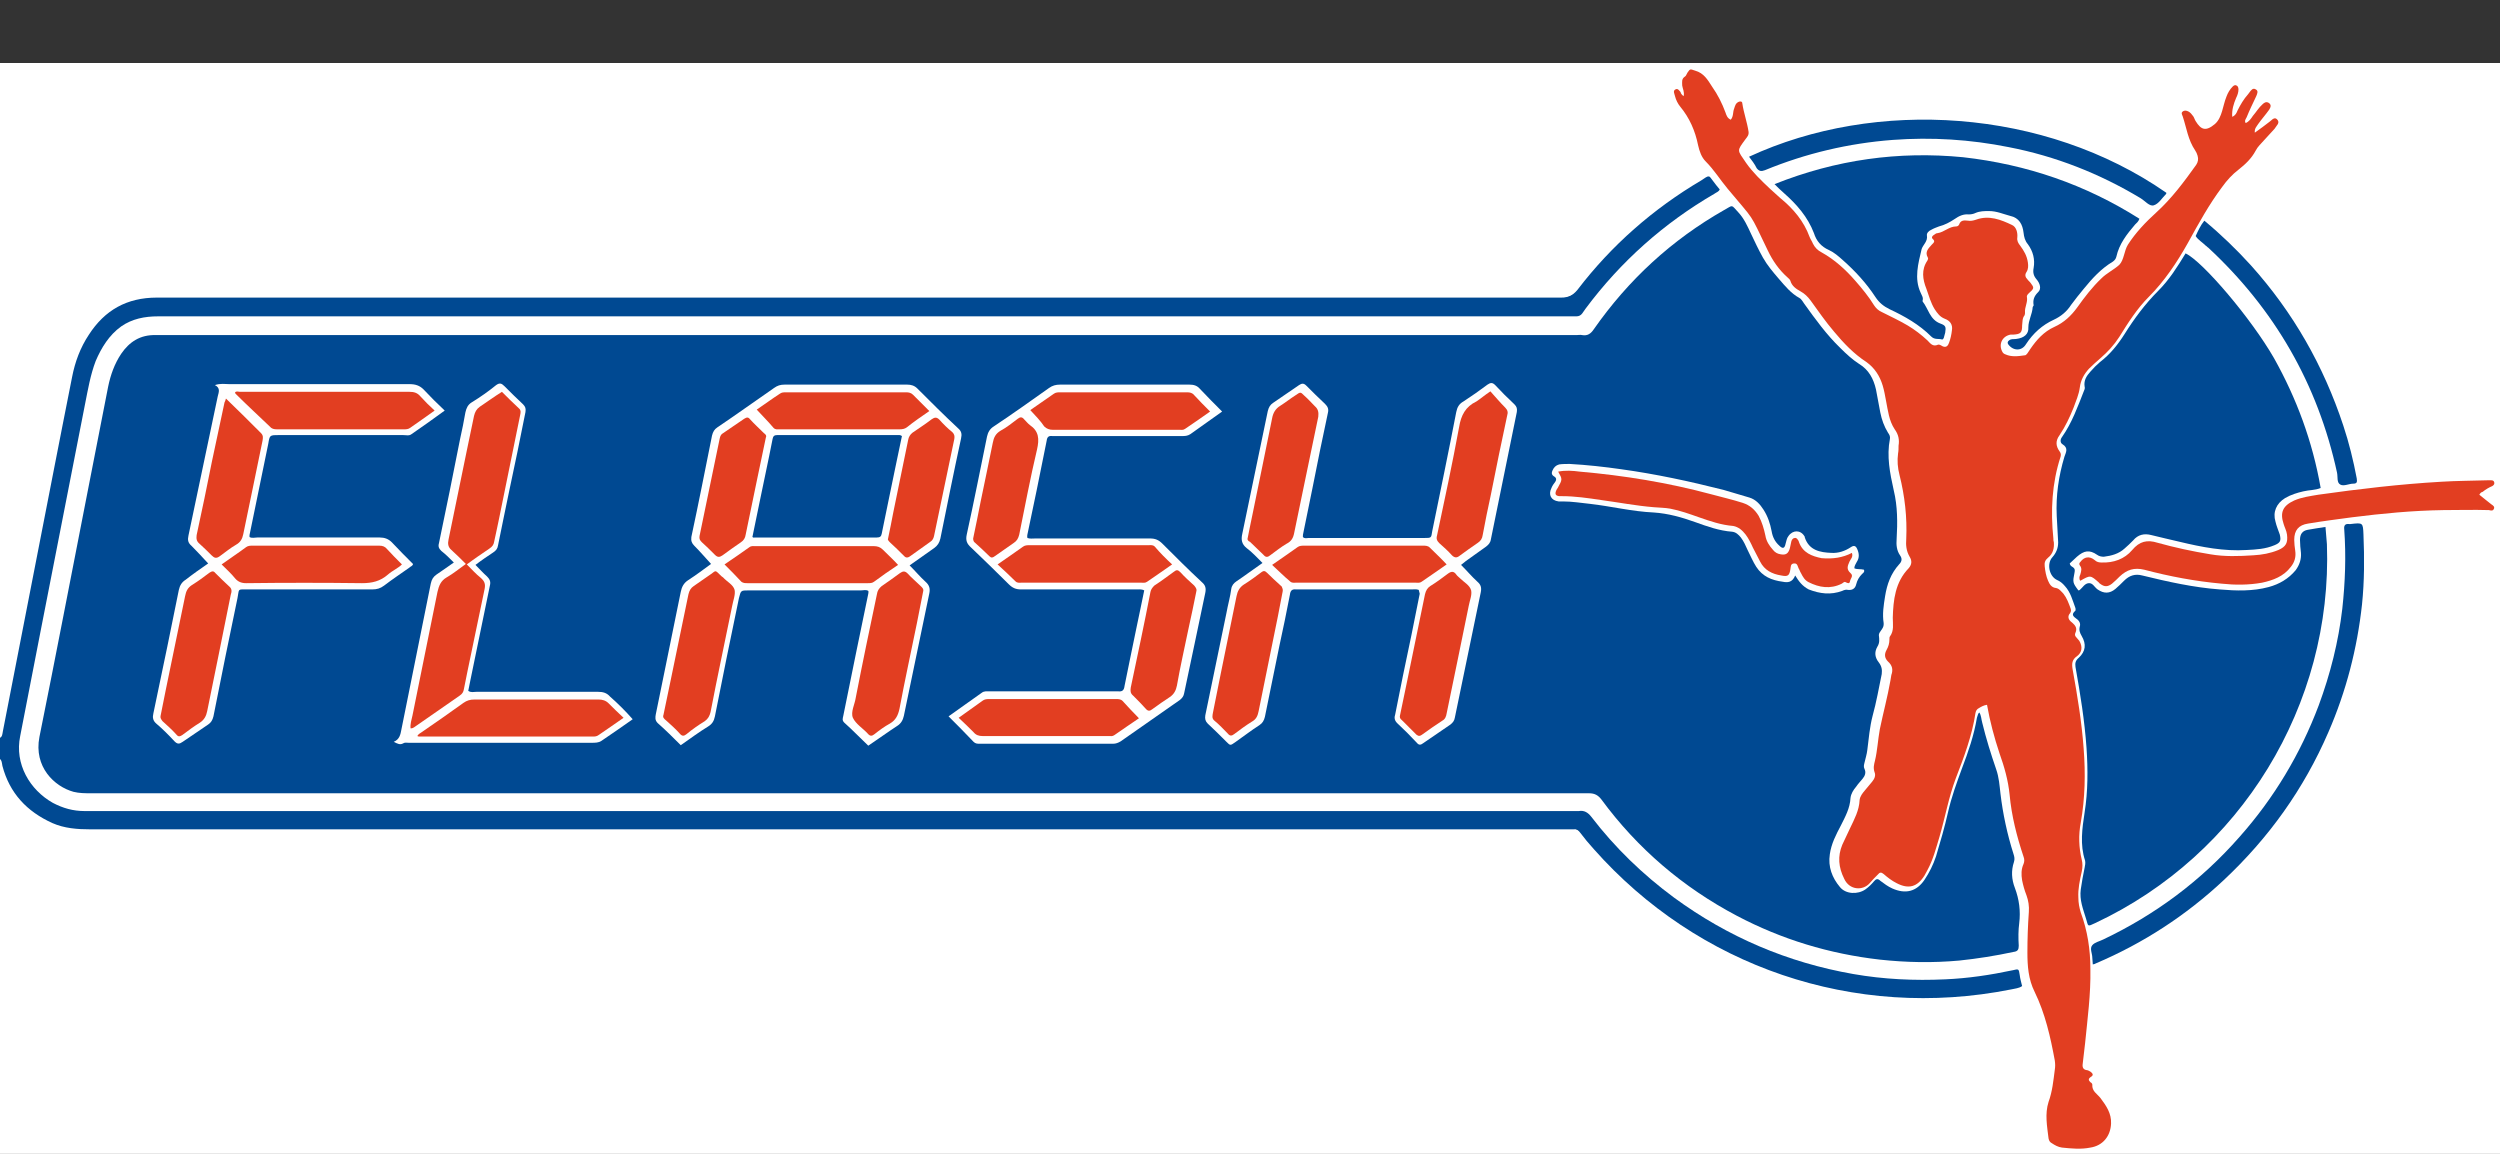 <?xml version="1.0" encoding="utf-8"?>
<!-- Generator: Adobe Illustrator 26.0.2, SVG Export Plug-In . SVG Version: 6.00 Build 0)  -->
<svg version="1.1" id="Слой_1" xmlns="http://www.w3.org/2000/svg" xmlns:xlink="http://www.w3.org/1999/xlink" x="0px" y="0px"
	 viewBox="0 0 520 240" style="enable-background:new 0 0 520 240;" xml:space="preserve">
<rect x="0" y="0" width="520" height="240" fill="#333333" stroke="none"/>
<style type="text/css">
	.st0{fill:#FFFFFF;}
	.st1{fill:#004992;}
	.st2{fill:#E23E21;}
	.st3{fill:#FEFEFE;}
	.st4{fill:#FFFEFE;}
	.st5{fill:#FDFEFE;}
</style>
<g>
	<path class="st0" d="M0,153.5c0-46.8,0-93.6,0-140.4c173.3,0,346.7,0,520,0c0,75.6,0,151.3,0,226.9c-173.3,0-346.7,0-520,0
		c0-27.4,0-54.8,0-82.2c1,0.2,0.9,1.1,1.2,1.8c2.1,6.5,6.5,10.5,13.1,12.1c1.2,0.3,2.5,0.3,3.7,0.3c73.3,0,146.7,0,220,0
		c29.1,0,58.2,0,87.2,0c2.2,0,3.7,0.7,5.2,2.4c10.3,12.3,23,21.4,38,27c9.3,3.5,18.8,5.4,28.7,5.6c7.2,0.2,14.2-0.4,21.3-1.7
		c0.9-0.2,1.8-0.3,1.6-1.6c-0.2-1.3-0.6-1.6-2.1-1.3c-7.3,1.5-14.8,2.1-22.2,1.7c-9.1-0.5-18-2.3-26.5-5.6
		c-15.1-5.8-27.7-15-37.8-27.6c-1.2-1.5-2.6-1.8-4.3-1.8c-102.7,0-205.4,0-308,0c-3.8,0-7.4-0.9-10.3-3.3c-3.9-3.2-5.8-7.4-4.9-12.5
		c1.9-10.6,4.1-21.1,6.1-31.6c2.7-13.9,5.4-27.7,8.1-41.6c0.7-3.5,1.7-6.9,3.9-9.8c2.5-3.4,5.8-5.1,10.2-5.1c97.5,0,195,0,292.6,0.1
		c2.6,0,4.2-0.8,5.8-2.9c6.6-8.7,14.7-15.9,24-21.6c0.4-0.2,0.7-0.4,1.1-0.6c0.7-0.4,1.4-0.8,0.7-1.8c-0.6-0.9-1.2-1.4-2.3-0.7
		c-4.8,2.9-9.3,6.2-13.5,9.8c-4.2,3.6-8,7.6-11.4,12c-1.6,2-3.3,2.7-5.8,2.7c-96.8-0.1-193.7,0-290.5-0.1c-6,0-10.5,2.4-13.8,7.3
		c-1.8,2.7-2.9,5.6-3.5,8.6c-3,14.9-5.9,29.9-8.8,44.8c-1.9,9.5-3.7,19-5.6,28.5C1,152.4,1,153.3,0,153.5z"/>
	<path class="st1" d="M0,153.5c0.5-0.3,0.5-0.9,0.6-1.4c3.6-18.3,7.1-36.6,10.7-54.9c1.2-6.3,2.5-12.6,3.7-18.8
		c0.6-3.1,1.7-6.1,3.5-8.8c3.3-5.1,7.9-7.7,14.1-7.7c97.4,0,194.7,0,292.1,0c1.5,0,2.4-0.4,3.4-1.6c7.1-9.3,15.8-16.9,25.8-22.8
		c0.3-0.2,0.6-0.4,0.9-0.6c0.5-0.3,0.8-0.3,1.1,0.2c0.1,0.1,0.2,0.3,0.3,0.4c0.5,0.7,1,1.3,1.5,1.9c-0.2,0.5-0.7,0.6-1.1,0.9
		c-10.5,6.1-19.5,14.1-26.8,23.9c-0.2,0.3-0.5,0.7-0.7,1c-0.3,0.4-0.7,0.6-1.2,0.6c-0.5,0-0.9,0-1.4,0c-97.9,0-195.8,0-293.6,0
		c-2.8,0-5.4,0.5-7.7,2.1c-2.5,1.8-4.1,4.4-5.3,7.2c-1.1,2.9-1.6,5.9-2.2,8.9c-3.1,15.8-6.2,31.7-9.3,47.5
		c-1.4,7.2-2.8,14.4-4.2,21.6c-1.2,5.8,2,11.2,6.8,13.9c2.1,1.1,4.2,1.7,6.6,1.7c0.7,0,1.4,0,2,0c102.6,0,205.1,0,307.7,0
		c0.4,0,0.7,0,1.1,0c1.1-0.2,1.9,0.3,2.6,1.2c4.9,6.4,10.7,12,17.2,16.8c11.2,8.2,23.6,13.5,37.3,15.9c6.3,1.1,12.7,1.4,19.1,1.1
		c4.7-0.2,9.4-0.9,14.1-1.9c1.2-0.3,1.2-0.3,1.4,1c0.1,0.8,0.3,1.5,0.5,2.3c-0.7,0.5-1.5,0.5-2.3,0.7c-32.7,6.5-65.2-4.8-86.8-29.2
		c-1-1.1-2-2.3-2.9-3.5c-0.4-0.5-0.7-0.7-1.3-0.6c-0.5,0-1,0-1.6,0c-102.3,0-204.6,0-306.9,0c-2.7,0-5.4-0.2-7.9-1.3
		c-5.3-2.4-8.9-6.2-10.4-11.9c-0.1-0.5-0.1-1.2-0.6-1.5C0,156.4,0,154.9,0,153.5z"/>
	<path class="st1" d="M411.7,148.2c0.4,0.6,0.4,1.4,0.6,2.1c0.8,3.3,1.8,6.5,2.9,9.7c0.6,1.7,0.7,3.4,0.9,5.1
		c0.5,4.2,1.4,8.4,2.7,12.5c0.2,0.6,0.3,1.1,0.1,1.7c-0.6,1.8-0.5,3.6,0.2,5.4c0.9,2.4,1.2,4.8,0.9,7.3c-0.2,1.5-0.2,3.1-0.1,4.7
		c0,0.8-0.2,1.2-1.1,1.3c-3.7,0.8-7.5,1.4-11.3,1.8c-5.5,0.5-11,0.4-16.5-0.2c-10.5-1.2-20.4-4.2-29.7-9.1
		c-11.2-5.9-20.7-14-28.2-24.2c-0.7-0.9-1.4-1.3-2.6-1.3c-34.2,0-68.4,0-102.6,0c-69.6,0-139.3,0-208.9,0c-1.3,0-2.5,0-3.7-0.3
		c-4-1.1-8.3-5.2-7.1-11.4c3.4-16.8,6.6-33.6,9.9-50.4c1.5-7.5,2.9-15,4.4-22.5c0.5-2.4,1.3-4.7,2.7-6.8c1.7-2.5,4-4,7.2-3.9
		c0.8,0,1.6,0,2.3,0c97.7,0,195.5,0,293.2,0c0.4,0,0.8-0.1,1.2,0c1.1,0.2,1.8-0.3,2.4-1.2c7.2-10.3,16.2-18.6,27.1-24.8
		c2-1.1,1.4-1.2,3,0.5c1.2,1.3,1.9,2.9,2.6,4.4c0.8,1.7,1.6,3.4,2.5,5c0.9,1.6,2.1,3,3.3,4.4c1.3,1.5,2.5,3,4.3,4
		c0.4,0.2,0.7,0.8,1,1.2c2.3,3.2,4.6,6.4,7.5,9.2c1.2,1.2,2.5,2.4,3.9,3.3c2,1.2,3,3.1,3.5,5.3c0.3,1.6,0.6,3.2,0.9,4.8
		c0.3,1.5,0.8,2.9,1.6,4.2c0.3,0.4,0.5,0.8,0.4,1.3c-0.7,3.6,0,7.1,0.8,10.7c0.8,3.3,0.8,6.7,0.6,10.1c-0.1,1.2,0,2.4,0.7,3.4
		c0.5,0.7,0.4,1.3-0.2,1.9c-1.7,1.9-2.5,4.1-2.9,6.6c-0.3,1.9-0.6,3.7-0.3,5.6c0,0.1,0,0.2,0,0.3c0,0.9-1,1.5-1,2.2
		c0.1,0.9,0.2,1.6-0.3,2.4c-0.7,1.2-0.5,2.3,0.3,3.3c0.6,0.8,0.7,1.5,0.6,2.4c-0.6,2.9-1.1,5.8-1.9,8.7c-0.6,2.3-0.8,4.7-1.1,7.1
		c-0.1,0.9-0.4,1.8-0.6,2.7c-0.1,0.4-0.2,0.8,0,1.2c0.4,0.8,0.1,1.5-0.4,2.1c-0.4,0.5-0.9,1-1.3,1.6c-0.6,0.7-1.1,1.5-1.2,2.4
		c-0.1,2.1-1.1,3.9-2,5.7c-1,1.9-2,3.8-2.3,6c-0.4,2.6,0.5,4.9,2.1,6.8c1.2,1.5,3.7,1.6,5.3,0.5c0.7-0.5,1.3-1.1,1.8-1.7
		c0.4-0.5,0.8-0.6,1.3-0.1c0.8,0.6,1.6,1.2,2.5,1.6c2.7,1.2,5,0.7,6.7-1.8c1-1.5,1.8-3.1,2.4-4.9c0.9-3,1.8-6.1,2.5-9.2
		c0.7-3.1,1.8-6.1,2.9-9.1c1.3-3.4,2.5-6.9,3.1-10.5C411.4,148.8,411.4,148.4,411.7,148.2z"/>
	<path class="st2" d="M350.2,20c0.2-0.9-0.2-1.5-0.3-2.2c0-0.7-0.2-1.4,0.6-1.9c0.2-0.1,0.3-0.5,0.5-0.8c0.6-0.9,0.6-0.7,1.6-0.4
		c1.8,0.5,2.6,1.9,3.5,3.3c1.2,1.7,2.1,3.5,2.8,5.4c0.2,0.6,0.4,1.2,1.1,1.5c0.6-0.7,0.4-1.6,0.7-2.3c0.2-0.6,0.3-1.1,0.9-1.4
		c0.4-0.2,0.8-0.1,0.8,0.3c0.3,2,1,3.9,1.3,5.9c0.1,0.7-0.3,1.1-0.6,1.5c-1.9,2.6-1.8,2.2,0.1,5c1.4,2,3.2,3.7,5,5.4
		c0.7,0.6,1.4,1.3,2.1,1.9c2.7,2.2,4.9,4.8,6.1,8.1c0.2,0.5,0.5,0.9,0.7,1.4c0.4,0.8,1,1.4,1.8,1.8c2.7,1.5,5,3.6,7,5.9
		c1.4,1.6,2.8,3.3,3.9,5.1c0.4,0.6,0.9,1.1,1.6,1.4c1.8,0.9,3.7,1.8,5.4,2.8c1.5,0.9,2.8,1.9,4.1,3.1c0.6,0.6,1.1,1.4,2.2,0.9
		c0.2-0.1,0.6,0.1,0.9,0.3c0.8,0.4,1.2-0.1,1.4-0.7c0.3-0.8,0.5-1.7,0.6-2.6c0.2-1.2-0.4-2-1.5-2.4c-1-0.4-1.5-1.1-2.1-2
		c-0.8-1.3-1.2-2.8-1.7-4.2c-0.8-2-1.1-4,0.2-5.9c0.1-0.2,0.2-0.4,0.1-0.6c-0.7-1.2,0.1-1.9,0.8-2.7c0.4-0.4,0.8-0.7,0.2-1.2
		c-0.3-0.3-0.1-0.6,0.2-0.8c0.3-0.2,0.5-0.4,0.8-0.4c1.4-0.2,2.4-1.4,3.9-1.4c0.3,0,0.5-0.2,0.6-0.4c0.3-0.9,1-0.9,1.8-0.8
		c0.6,0.1,1.1,0,1.7-0.2c2.7-1,5.2,0,7.5,1.1c0.9,0.4,1.2,1.6,1.1,2.6c-0.1,0.7,0.2,1.2,0.6,1.7c0.8,1.1,1.4,2.1,1.6,3.5
		c0.1,0.7,0.1,1.4-0.3,2c-0.4,0.6-0.2,1.1,0.2,1.5c0.2,0.3,0.5,0.5,0.7,0.8c0.7,0.9,0.7,1.1-0.2,1.9c-0.3,0.3-0.7,0.6-0.6,1
		c0.2,1.1-0.5,2.1-0.4,3.2c0,0.2,0,0.4-0.1,0.6c-0.5,0.6-0.4,1.4-0.5,2.1c0,1.5-0.3,1.8-1.8,1.9c-0.2,0-0.4,0-0.6,0
		c-1.7,0.3-2.6,2-1.7,3.6c0.1,0.2,0.3,0.4,0.6,0.5c1.3,0.6,2.7,0.4,4.1,0.2c0.2,0,0.3-0.2,0.5-0.4c0.2-0.3,0.4-0.6,0.6-0.9
		c1.3-1.9,2.8-3.6,5-4.6c2-0.9,3.5-2.3,4.8-4.1c1.5-2.1,3.1-4.2,5-6c1.1-1.1,2.6-1.8,3.7-2.8c1-1,1-2.9,1.8-4.2
		c1.6-2.5,3.7-4.7,5.9-6.7c3.2-2.9,5.8-6.4,8.3-9.9c0.4-0.6,0.5-1.2,0.3-1.9c-0.1-0.4-0.3-0.8-0.5-1.1c-1.5-2.2-1.8-4.7-2.6-7.1
		c-0.1-0.3-0.4-0.7,0-1c0.4-0.3,0.8-0.2,1.2,0c0.4,0.2,0.7,0.6,1,1c0.2,0.3,0.3,0.7,0.5,1c1.1,1.8,2.1,2.2,4,0.6
		c0.8-0.7,1.2-1.7,1.5-2.7c0.3-1,0.5-2,0.9-3c0.3-0.8,0.7-1.5,1.3-2.1c0.2-0.2,0.5-0.4,0.8-0.2c0.3,0.1,0.4,0.5,0.4,0.8
		c0,0.6-0.2,1.2-0.5,1.8c-0.5,1.2-0.9,2.4-0.8,3.9c0.7-0.3,0.9-0.8,1.1-1.3c0.6-1.2,1.3-2.4,2.2-3.4c0.1-0.1,0.2-0.3,0.3-0.4
		c0.3-0.4,0.7-1,1.3-0.6c0.6,0.3,0.3,0.9,0.1,1.4c-0.7,1.5-1.4,2.9-2,4.4c-0.2,0.4-0.5,0.7-0.2,1.2c0.7-0.3,1.1-0.9,1.5-1.5
		c0.7-0.8,1.2-1.7,2-2.4c0.4-0.4,0.8-0.6,1.3-0.3c0.6,0.4,0.4,0.9,0.1,1.4c-0.7,1-1.6,2-2.3,3c-0.3,0.5-0.8,0.9-0.7,1.8
		c1.1-0.8,2.1-1.5,3.1-2.3c0.2-0.2,0.4-0.3,0.6-0.5c0.3-0.2,0.6-0.3,0.9,0c0.3,0.3,0.4,0.6,0.2,1c-0.2,0.3-0.5,0.7-0.7,1
		c-0.7,0.8-1.5,1.6-2.2,2.4c-0.6,0.7-1.3,1.3-1.7,2.1c-0.9,1.7-2.2,2.9-3.6,4c-1.3,1-2.4,2.2-3.4,3.6c-2.7,3.6-4.9,7.6-7.1,11.6
		c-2.3,4.1-4.9,8-8.2,11.3c-2.4,2.4-4.3,5.4-6.1,8.3c-1.1,1.7-2.4,3.1-3.9,4.4c-0.8,0.7-1.6,1.4-2.4,2.2c-1,1.1-1.7,2.3-1.9,3.9
		c-0.2,1.5-0.8,2.8-1.3,4.2c-0.8,2-1.7,3.9-2.9,5.7c-0.9,1.2-0.8,2.3,0,3.4c0.3,0.4,0.3,0.7,0.2,1.1c-1.8,5.5-2.1,11.2-1.5,17
		c0,0.3,0,0.5,0.1,0.8c0.1,1.3-0.2,2.4-1.2,3.2c-0.6,0.5-0.8,1-0.7,1.8c0.1,1,0.3,2.1,0.7,3c0.3,0.7,0.7,1.4,1.6,1.5
		c0.7,0.1,1.1,0.7,1.6,1.2c0.7,0.9,1.1,2,1.5,3.1c0.1,0.3,0.1,0.6-0.1,0.9c-0.7,0.8-0.3,1.5,0.4,2c0.7,0.6,1.1,1.2,0.7,2.1
		c-0.2,0.4-0.1,0.7,0.2,1c0.2,0.2,0.4,0.5,0.6,0.7c0.7,1.2,0.6,2.4-0.5,3.2c-1,0.7-1.1,1.5-0.9,2.7c1,5.5,1.9,11,2.3,16.5
		c0.4,5.2,0.3,10.3-0.6,15.4c-0.5,2.6-0.4,5.2,0.2,7.7c0.2,0.8,0.2,1.6,0,2.5c-0.4,1.8-0.8,3.6-0.7,5.4c0,1.1,0.2,2.1,0.5,3.1
		c1.4,3.8,2,7.7,2,11.8c0.1,5.2-0.6,10.3-1.1,15.4c-0.2,1.4-0.3,2.9-0.5,4.3c-0.1,0.7,0.1,1.2,0.9,1.3c0.2,0,0.5,0.2,0.7,0.3
		c0.4,0.3,0.8,0.7,0.1,1.1c-0.6,0.4-0.5,0.7-0.1,1.1c0.2,0.1,0.4,0.3,0.4,0.5c-0.1,1.4,1,1.9,1.7,2.8c1.2,1.6,2.3,3.2,2.2,5.3
		c-0.1,2.6-1.7,4.6-4.3,5c-2,0.4-3.9,0.2-5.9,0c-0.8-0.1-1.5-0.5-2.1-0.9c-0.4-0.2-0.6-0.5-0.7-1c-0.3-2.5-0.8-5.1,0-7.6
		c0.8-2.2,1-4.4,1.3-6.7c0.1-0.6,0.1-1.2,0-1.9c-0.9-4.9-2-9.8-4.2-14.3c-1.3-2.6-1.5-5.4-1.5-8.2c0-2.8,0.1-5.6,0.3-8.4
		c0.1-1.2-0.1-2.4-0.5-3.5c-0.4-1-0.7-2.1-0.9-3.1c-0.2-1.2-0.2-2.3,0.3-3.4c0.2-0.5,0.2-1,0-1.5c-1.4-4.2-2.5-8.5-2.9-12.9
		c-0.3-3-1.1-5.8-2.1-8.6c-1.1-3.3-2-6.7-2.6-10.1c-0.7,0.1-1.2,0.4-1.7,0.7c-0.4,0.2-0.6,0.5-0.7,1c-0.7,4.7-2.4,9.2-4.1,13.6
		c-1.5,4-2.2,8.1-3.4,12.2c-0.7,2.3-1.3,4.7-2.5,6.9c-0.2,0.4-0.4,0.7-0.6,1.1c-1.5,2.4-3.3,2.9-5.8,1.6c-1-0.5-1.9-1.2-2.7-1.9
		c-0.5-0.4-0.8-0.4-1.2,0.1c-0.6,0.6-1.2,1.2-1.7,1.8c-1.4,1.6-4.2,1.5-5.3-0.9c-1.2-2.4-1.4-4.7-0.4-7.1c0.5-1.1,1.1-2.3,1.6-3.4
		c0.9-1.9,1.9-3.7,2-5.9c0.1-0.8,0.6-1.4,1.1-2c0.5-0.6,1-1.2,1.5-1.8c0.5-0.6,0.8-1.3,0.5-2c-0.3-0.9-0.1-1.6,0.1-2.4
		c0.5-2.1,0.6-4.3,1-6.5c0.7-3.4,1.6-6.7,2.2-10.1c0.1-0.4,0.1-0.8,0.2-1.2c0.4-1.1,0.2-2-0.7-2.8c-0.7-0.7-0.8-1.5-0.3-2.4
		c0.4-0.7,0.6-1.4,0.6-2.2c0-0.2,0-0.5,0.1-0.6c0.9-1.2,0.6-2.6,0.6-3.9c0.1-3.7,0.5-7.4,3.3-10.3c0.7-0.8,0.7-1.6,0.2-2.4
		c-0.7-1.2-0.8-2.4-0.7-3.7c0.2-4.5-0.3-8.9-1.4-13.3c-0.4-1.5-0.5-3-0.3-4.5c0.1-0.5,0.1-1,0.1-1.6c0.2-1.2,0-2.3-0.8-3.4
		c-1.2-1.8-1.4-3.9-1.8-5.9c-0.2-1.1-0.4-2.2-0.7-3.2c-0.6-2-1.7-3.7-3.4-4.9c-2.6-1.7-4.7-3.9-6.7-6.3c-1.8-2.1-3.3-4.3-4.9-6.5
		c-0.6-0.8-1.2-1.4-2.1-1.9c-0.9-0.5-1.8-1.1-2.1-2.2c-0.1-0.3-0.4-0.5-0.6-0.7c-1.8-1.6-3.1-3.5-4.1-5.6c-4-8.3-2.5-5.8-8.4-12.9
		c-1.5-1.8-2.8-3.9-4.5-5.6c-0.9-0.9-1.3-2.1-1.6-3.4c-0.6-3-1.8-5.7-3.7-8c-0.5-0.6-0.9-1.4-1.1-2.2c-0.1-0.5-0.5-1.1,0.1-1.4
		c0.5-0.3,0.8,0.3,1.1,0.6C349.5,19.1,349.6,19.6,350.2,20z"/>
	<path class="st1" d="M482.7,101.5c-1.2,0.5-2.4,0.4-3.6,0.7c-1.3,0.3-2.6,0.7-3.8,1.4c-1.8,1.1-2.6,2.9-2,4.9
		c0.2,0.9,0.6,1.8,0.9,2.7c0.3,1.3,0.1,1.7-1.1,2.2c-1.9,0.8-3.8,0.9-5.8,1c-4.7,0.3-9.3-0.6-13.9-1.7c-2-0.5-4-0.9-5.9-1.4
		c-1.5-0.4-2.8-0.1-3.8,1.1c-0.6,0.6-1.2,1.2-1.8,1.7c-1.2,1.1-2.7,1.5-4.3,1.7c-0.5,0-1-0.1-1.4-0.4c-1.6-1.1-2.7-0.9-4.2,0.4
		c-0.5,0.5-1,0.9-1.5,1.4c0.1,0.5,0.4,0.6,0.7,0.8c0.4,0.3,0.4,0.6,0.3,1.1c-0.4,2-0.4,2.1,0.8,3.7c0.1,0,0.2,0,0.3-0.1
		c0.6-0.5,1-1.3,1.8-1.4c0.9-0.1,1.2,0.8,1.9,1.3c1.3,0.9,2.5,0.9,3.7-0.1c0.6-0.5,1.2-1.1,1.8-1.7c1.1-1.1,2.3-1.5,3.8-1.1
		c5.3,1.3,10.7,2.5,16.1,2.9c3.4,0.3,6.9,0.4,10.2-0.5c2.2-0.6,4.1-1.7,5.6-3.5c0.8-1.1,1.2-2.3,1.1-3.6c-0.1-0.9-0.2-1.8-0.2-2.7
		c0-1.2,0.5-1.9,1.6-2.1c1.2-0.2,2.3-0.4,3.7-0.6c0.1,1.3,0.2,2.5,0.3,3.6c1.2,33.4-17.9,64.6-48.2,78.8c-1.7,0.8-1.4,0.7-1.9-0.9
		c-0.6-2-1.4-3.9-1.1-6.1c0.2-1.5,0.5-3,0.8-4.5c0.1-0.5,0.2-1,0.1-1.5c-1.1-3.3-0.6-6.7-0.1-10c0.7-4.4,0.7-8.9,0.4-13.4
		c-0.4-5.7-1.3-11.3-2.3-16.9c-0.1-0.8,0-1.3,0.7-1.9c1.4-1.3,1.6-2.8,0.6-4.5c-0.4-0.7-0.6-1.2-0.4-2c0.2-0.6-0.1-1.2-0.7-1.6
		c-0.5-0.4-1.2-0.8-0.3-1.6c0.2-0.1,0.1-0.4,0.1-0.6c-0.6-1.6-1-3.3-2.2-4.6c-0.5-0.6-1-1-1.7-1.3c-1.6-0.8-2.1-3.4-0.9-4.7
		c0.8-0.9,1.2-1.9,1.2-3.1c-0.1-1.8-0.2-3.6-0.3-5.5c-0.2-4.2,0.4-8.3,1.6-12.3c0.3-0.9,0.9-1.8-0.4-2.6c-0.5-0.3-0.5-1-0.1-1.5
		c2.1-3,3.3-6.4,4.6-9.7c0.1-0.2,0.2-0.5,0.1-0.8c-0.2-1.3,0.4-2.2,1.2-3.1c0.6-0.7,1.3-1.4,2-2c2.1-1.6,3.7-3.6,5.1-5.8
		c2-3.2,4.3-6.3,7-9c2.3-2.3,4-5,5.7-7.8c3.6,1.7,13.7,13.6,18.4,21.8C477.7,82.9,481,91.8,482.7,101.5z"/>
	<path class="st1" d="M445,45.5c-0.2,0.6-0.6,0.9-0.9,1.2c-1.7,2-3.3,4-3.9,6.7c-0.1,0.4-0.3,0.7-0.7,1c-2.5,1.5-4.3,3.5-6.1,5.7
		c-0.9,1.1-1.8,2.2-2.6,3.3c-0.9,1.4-2.1,2.4-3.6,3.1c-2.4,1.1-4.3,2.8-5.8,5.1c-0.9,1.5-2.7,1.4-3.7,0c-0.2-0.3-0.1-0.6,0.2-0.8
		c0.5-0.4,1-0.2,1.5-0.3c1.6-0.2,2.6-1,2.5-2.4c0-1.5,0.8-2.7,0.9-4.2c0-0.1,0.2-0.3,0.2-0.4c-0.2-1.1,0.1-1.9,0.9-2.7
		c0.8-0.7,0.4-1.9-0.3-2.7c-0.6-0.7-0.8-1.4-0.6-2.4c0.3-1.7-0.1-3.4-1.2-4.9c-0.6-0.7-0.8-1.5-0.9-2.4c-0.2-1.7-0.9-3.1-2.8-3.5
		c-1.5-0.4-2.8-1-4.4-1c-0.9,0-1.9,0-2.8,0.4c-0.4,0.2-0.9,0.3-1.4,0.3c-1.1-0.1-2,0.3-3,1c-0.9,0.6-2,1.2-3.2,1.5
		c-0.5,0.2-1.1,0.4-1.6,0.7c-0.5,0.2-1,0.7-0.9,1.2c0.2,1.2-0.8,1.9-1.1,2.8c-0.7,3-1.6,6.1-0.2,9.1c0.2,0.5,0.6,1,0.4,1.6
		c0,0,0,0.1,0,0.2c1.2,1.5,1.5,3.8,3.7,4.6c1.1,0.4,1.2,0.7,1,1.9c-0.1,0.4-0.2,0.7-0.3,1.1c-0.1,0.2-0.3,0.4-0.4,0.3
		c-0.7-0.2-1.5,0.1-2.2-0.6c-2.5-2.5-5.5-4.2-8.7-5.7c-1.2-0.6-2.1-1.3-2.9-2.5c-1.9-2.9-4.2-5.4-6.8-7.7c-0.9-0.8-1.8-1.6-2.9-2.1
		c-1.6-0.7-2.6-1.9-3.1-3.5c-1.3-3.4-3.6-6-6.2-8.3c-0.7-0.6-1.3-1.2-2-1.9c12.8-5.1,25.8-6.9,39.2-5.6
		C421.6,34.2,433.8,38.4,445,45.5z"/>
	<path class="st2" d="M515.7,102.9c0.9,0.7,1.7,1.4,2.5,2c0.3,0.2,0.8,0.5,0.5,1c-0.2,0.4-0.6,0.3-1,0.2c-3.2-0.1-6.4,0-9.5,0
		c-6.4,0.1-12.7,0.7-19,1.5c-3,0.4-6.1,0.8-9.1,1.3c-2,0.3-2.9,1.4-2.9,3.4c0,0.7,0.1,1.5,0.2,2.2c0.2,1.3-0.1,2.4-0.9,3.4
		c-1.5,2-3.7,2.8-6,3.3c-2.8,0.5-5.6,0.5-8.4,0.2c-5.5-0.5-10.8-1.5-16.1-2.9c-2.1-0.5-3.6,0-5.1,1.4c-0.5,0.5-1,1-1.6,1.5
		c-0.9,0.7-1.6,0.7-2.5,0c-0.1-0.1-0.2-0.1-0.2-0.2c-1.8-1.6-1.8-1.6-3.9-0.4c-0.3-0.4-0.2-0.9,0-1.3c0.2-0.7,0.4-1.3-0.1-1.9
		c-0.2-0.3-0.1-0.5,0.1-0.7c0.8-1.1,1.9-1.3,3-0.4c0.4,0.4,0.9,0.5,1.4,0.5c2.5,0.1,4.8-0.7,6.4-2.6c1.5-1.8,3.1-2.2,5.3-1.5
		c3.6,1,7.3,1.8,11,2.4c2.9,0.5,5.9,0.4,8.9,0.2c1.8-0.1,3.5-0.4,5.2-1.1c1.6-0.7,2-1.5,1.8-3.2c-0.1-0.8-0.5-1.5-0.7-2.2
		c-0.8-2.4-0.2-3.8,2.2-4.9c1.6-0.7,3.3-0.9,5-1.2c8.5-1.2,17-2.2,25.6-2.7c3.2-0.2,6.4-0.2,9.5-0.3c0.3,0,0.6,0,0.9,0
		c0.3,0,0.5,0.1,0.6,0.4c0.1,0.4-0.1,0.6-0.4,0.8c-0.7,0.3-1.4,0.7-2,1.2C516,102.4,515.9,102.6,515.7,102.9z"/>
	<path class="st1" d="M435.3,200.6c0-0.5-0.1-1-0.1-1.4c0-0.9-0.6-1.9,0-2.6c0.5-0.6,1.5-0.8,2.3-1.2c10.9-5.2,20.3-12.2,28.3-21.3
		c7.2-8.1,12.7-17.3,16.5-27.4c2.4-6.5,4.1-13.2,4.9-20.1c0.6-5.5,0.8-11,0.4-16.5c-0.1-0.8,0.2-1.2,1-1.1c0.1,0,0.2,0,0.3,0
		c2.6-0.3,2.6-0.3,2.7,2.2c0.2,4.8,0.2,9.7-0.3,14.5c-1,9.2-3.3,18.1-7,26.6c-5.1,11.8-12.4,22-21.8,30.8
		c-7.8,7.3-16.7,13.1-26.6,17.3C435.8,200.5,435.7,200.5,435.3,200.6z"/>
	<path class="st1" d="M363.8,32.6c26.3-12.2,61.5-10.1,86.8,7.5c0,0.1,0,0.2-0.1,0.3c-0.8,0.8-1.5,2-2.5,2.3
		c-0.9,0.3-1.8-0.9-2.8-1.5c-8.5-5.1-17.6-8.7-27.4-10.6c-8-1.6-16-2.1-24.1-1.5c-9.2,0.7-18.1,2.8-26.6,6.3
		c-0.8,0.3-1.2,0.2-1.7-0.4C364.9,34,364.4,33.4,363.8,32.6z"/>
	<path class="st1" d="M458.5,45.9c3.5,2.9,6.7,6,9.7,9.3c8.8,9.8,15.1,20.9,19.2,33.3c1.2,3.6,2.1,7.3,2.8,11
		c0.1,0.7,0.1,1.1-0.7,1.1c-0.9,0-2,0.6-2.7,0.2c-0.8-0.4-0.5-1.6-0.7-2.5c-4-18.4-13-34-26.8-46.8c-0.2-0.1-0.3-0.3-0.5-0.4
		c-0.7-0.7-1.6-1.2-2.1-2C457.2,48,457.7,46.9,458.5,45.9z"/>
	<path class="st0" d="M141.6,155c-1.6-1.6-3.2-3.2-4.8-4.6c-0.6-0.6-0.5-1.2-0.4-1.8c0.6-3.1,1.3-6.2,1.9-9.3
		c1.1-5.4,2.2-10.8,3.3-16.2c0.2-1,0.6-1.8,1.5-2.4c1.7-1.1,3.3-2.3,4.8-3.4c-1.2-1.3-2.3-2.6-3.5-3.8c-0.5-0.5-0.7-1-0.6-1.8
		c1.5-7,2.9-14.1,4.3-21.1c0.2-0.8,0.5-1.3,1.1-1.7c4-2.7,7.9-5.5,11.8-8.2c0.7-0.5,1.3-0.7,2.2-0.7c8.5,0,17,0,25.5,0
		c0.8,0,1.5,0.2,2.1,0.8c2.8,2.8,5.6,5.6,8.5,8.3c0.7,0.6,0.8,1.2,0.6,2.1c-1.5,6.9-2.9,13.9-4.3,20.8c-0.2,0.9-0.6,1.5-1.3,2
		c-1.7,1.2-3.4,2.4-5.1,3.6c1.2,1.2,2.2,2.4,3.3,3.4c0.8,0.7,1,1.4,0.8,2.4c-1.8,8.5-3.5,17-5.3,25.5c-0.2,0.9-0.6,1.6-1.4,2.1
		c-2,1.3-3.9,2.7-6,4.1c-1.7-1.6-3.3-3.3-5-4.8c-0.5-0.5-0.3-0.9-0.2-1.4c0.9-4.4,1.8-8.9,2.7-13.3c0.8-4,1.7-8.1,2.5-12.1
		c0-0.2,0.1-0.4,0-0.6c-0.5-0.3-1-0.1-1.5-0.1c-7.8,0-15.6,0-23.4,0c-1.6,0-1.6,0-2,1.6c-1.7,8.2-3.4,16.4-5,24.6
		c-0.2,1-0.6,1.6-1.4,2.1C145.5,152.2,143.6,153.6,141.6,155z"/>
	<path class="st3" d="M295.1,122.7c-0.5-0.2-1-0.1-1.5-0.1c-7.8,0-15.6,0-23.5,0c-0.2,0-0.3,0-0.5,0c-0.8-0.1-1.2,0.2-1.3,1.1
		c-0.7,3.6-1.4,7.1-2.2,10.7c-1,4.9-2,9.8-3,14.7c-0.2,0.8-0.5,1.3-1.1,1.7c-1.7,1.1-3.4,2.4-5.1,3.6c-1,0.7-1,0.7-1.8-0.1
		c-1.3-1.3-2.6-2.6-3.9-3.8c-0.5-0.5-0.6-1-0.5-1.7c1.5-7.1,2.9-14.2,4.4-21.3c0.3-1.7,0.8-3.4,1-5c0.1-0.7,0.5-1.2,1.1-1.6
		c1.8-1.2,3.5-2.5,5.4-3.8c-1.1-1.1-2.1-2.2-3.3-3.1c-1-0.8-1.2-1.7-0.9-3c1.8-8.5,3.5-17,5.3-25.5c0.2-0.8,0.5-1.3,1.1-1.7
		c1.8-1.2,3.6-2.5,5.4-3.7c0.6-0.4,1-0.4,1.5,0.1c1.3,1.3,2.6,2.6,3.9,3.8c0.6,0.6,0.8,1.1,0.6,1.9c-1.1,5.2-2.2,10.4-3.2,15.6
		c-0.6,3.1-1.3,6.2-1.9,9.3c-0.1,0.3-0.1,0.6-0.1,0.9c0.4,0.4,0.8,0.2,1.2,0.2c8,0,16.1,0,24.1,0c1.4,0,1.4,0,1.6-1.4
		c1.7-8.3,3.4-16.5,5-24.8c0.2-1,0.6-1.7,1.5-2.2c1.7-1.1,3.4-2.3,5-3.5c0.6-0.4,1-0.5,1.6,0.1c1.3,1.4,2.6,2.7,4,4
		c0.5,0.5,0.6,0.9,0.5,1.6c-1.8,8.8-3.6,17.6-5.4,26.5c-0.1,0.7-0.5,1.1-1,1.5c-1.4,1-2.8,2-4.2,3c-0.4,0.3-0.7,0.6-1,0.8
		c1.2,1.2,2.2,2.4,3.4,3.5c0.7,0.6,0.9,1.2,0.7,2.2c-1.8,8.7-3.6,17.4-5.4,26.1c-0.1,0.6-0.4,1-0.9,1.4c-1.9,1.3-3.8,2.6-5.7,3.9
		c-0.5,0.4-0.9,0.4-1.3-0.1c-1.3-1.4-2.7-2.8-4.1-4.1c-0.6-0.6-0.6-1.2-0.4-1.8c0.5-2.7,1.1-5.3,1.6-8c1.2-5.7,2.4-11.4,3.5-17.1
		C295.2,123.2,295.2,123,295.1,122.7z"/>
	<path class="st0" d="M197.3,149c2.3-1.6,4.6-3.3,6.9-4.9c0.5-0.4,1.1-0.3,1.7-0.3c8.5,0,17.1,0,25.6,0c0.4,0,0.7,0,1.1,0
		c0.9,0.1,1.2-0.3,1.3-1.1c0.8-4.1,1.7-8.2,2.5-12.2c0.5-2.5,1.1-5.1,1.6-7.7c-0.6-0.3-1.2-0.2-1.7-0.2c-8,0-15.9,0-23.9,0
		c-1.1,0-1.8-0.3-2.6-1.1c-2.6-2.6-5.2-5.1-7.8-7.6c-0.9-0.8-1.2-1.5-0.9-2.8c1.5-6.8,2.8-13.5,4.2-20.3c0.2-0.9,0.6-1.6,1.4-2.1
		c3.9-2.6,7.7-5.3,11.5-8c0.7-0.5,1.4-0.7,2.3-0.7c9,0,17.9,0,26.9,0c0.9,0,1.6,0.2,2.2,0.9c1.5,1.6,3,3.1,4.6,4.7
		c-2.2,1.6-4.4,3.1-6.6,4.7c-0.6,0.4-1.2,0.4-1.8,0.4c-8.7,0-17.3,0-26,0c-0.3,0-0.6,0-0.9,0c-0.8-0.1-1.1,0.2-1.2,1
		c-0.7,3.5-1.4,6.9-2.1,10.4c-0.6,2.9-1.2,5.7-1.8,8.6c-0.1,0.4-0.2,0.8-0.1,1.2c0.5,0.2,1.1,0.1,1.7,0.1c7.9,0,15.8,0,23.8,0
		c1.1,0,1.8,0.3,2.6,1.1c2.7,2.7,5.4,5.4,8.2,8c0.7,0.6,0.9,1.2,0.7,2.2c-1.5,7-2.9,14-4.4,20.9c-0.1,0.6-0.4,1-0.9,1.4
		c-4.1,2.9-8.2,5.7-12.3,8.6c-0.5,0.3-1,0.5-1.6,0.5c-9.2,0-18.4,0-27.7,0c-0.5,0-0.9,0-1.3-0.4C200.8,152.5,199.1,150.8,197.3,149z
		"/>
	<path class="st4" d="M43.3,117.2c-1.2-1.3-2.3-2.5-3.5-3.7c-0.7-0.6-0.8-1.2-0.6-2.1c2-9.7,4.1-19.3,6.1-29
		c0.2-0.8,0.6-1.7-0.6-2.3c1.2-0.4,2.1-0.2,3-0.2c12.5,0,25,0,37.5,0c1.2,0,2.1,0.3,2.9,1.1c1.4,1.5,2.8,2.9,4.4,4.4
		c-2.3,1.7-4.6,3.3-6.9,4.9c-0.5,0.4-1.1,0.2-1.7,0.2c-8.6,0-17.3,0-25.9,0c-1.9,0-1.9,0-2.2,1.8c-1.3,6.3-2.6,12.6-3.9,19
		c0,0.1,0,0.2,0,0.4c0.5,0.3,1.1,0.1,1.6,0.1c8.5,0,17,0,25.5,0c1,0,1.8,0.3,2.5,1c1.4,1.5,2.9,3,4.4,4.5c0,0.4-0.5,0.5-0.8,0.8
		c-1.7,1.2-3.5,2.4-5.2,3.7c-0.8,0.6-1.5,0.8-2.5,0.8c-8.6,0-17.3,0-25.9,0c-2.2,0-1.7-0.2-2.1,1.8c-1.7,8.2-3.4,16.4-5,24.6
		c-0.2,0.8-0.5,1.3-1.1,1.7c-1.8,1.2-3.5,2.4-5.3,3.6c-0.7,0.5-1.1,0.5-1.7-0.1c-1.2-1.3-2.5-2.6-3.8-3.7c-0.7-0.6-0.8-1.3-0.6-2.1
		c1-4.6,1.9-9.3,2.9-13.9c0.8-3.9,1.6-7.8,2.4-11.8c0.2-0.9,0.6-1.6,1.4-2.1C40,119.5,41.7,118.3,43.3,117.2z"/>
	<path class="st4" d="M131.6,149.6c-2.1,1.5-4.3,3-6.5,4.5c-0.6,0.4-1.3,0.4-2,0.4c-11.4,0-22.8,0-34.2,0c-1.3,0-2.6,0-3.9,0
		c-0.4,0-0.8-0.1-1.1,0.1c-0.7,0.4-1.2,0.1-2-0.3c1.2-0.5,1.4-1.5,1.6-2.6c2-10.1,4.1-20.2,6.1-30.3c0.2-0.9,0.5-1.4,1.2-1.9
		c1.2-0.8,2.3-1.6,3.6-2.5c-0.9-0.9-1.7-1.7-2.6-2.4c-0.5-0.5-0.7-0.9-0.5-1.6c1.5-7.2,3-14.5,4.4-21.7c0.4-1.8,0.8-3.7,1.1-5.5
		c0.2-0.9,0.5-1.6,1.3-2.1c1.8-1.1,3.5-2.3,5.1-3.6c0.7-0.5,1.1-0.4,1.7,0.2c1.3,1.3,2.6,2.6,3.9,3.8c0.5,0.5,0.6,0.9,0.5,1.6
		c-1.1,5.5-2.2,11-3.4,16.5c-0.8,3.7-1.5,7.4-2.3,11.2c-0.1,0.7-0.4,1.1-1,1.5c-1.2,0.8-2.4,1.6-3.7,2.6c0.8,0.8,1.6,1.7,2.4,2.4
		c0.6,0.6,0.8,1.1,0.6,1.9c-1.4,6.6-2.7,13.3-4.1,19.9c-0.1,0.7-0.3,1.3-0.4,2c0.6,0.4,1.1,0.2,1.7,0.2c8.4,0,16.9,0,25.3,0
		c1,0,1.8,0.2,2.5,1C128.6,146.4,130.1,147.9,131.6,149.6z"/>
	<path class="st5" d="M373.4,119.7c-0.6,1.5-1.6,1.5-2.6,1.3c-2.3-0.3-4.2-1.1-5.5-3.1c-0.7-1.1-1.2-2.3-1.8-3.5
		c-0.4-0.9-0.8-1.8-1.4-2.6c-0.5-0.6-1-1.1-1.8-1.2c-2.7-0.2-5.2-1.1-7.7-2c-2.8-1-5.6-1.8-8.6-2c-4.5-0.2-8.9-1.3-13.3-1.8
		c-1.9-0.2-3.7-0.5-5.6-0.5c-0.3,0-0.6,0-0.9,0c-1.6-0.2-2.2-1.4-1.5-2.8c0.2-0.5,0.5-0.9,0.8-1.3c0.2-0.3,0.3-0.7-0.1-1
		c-0.5-0.3-0.8-0.6-0.5-1.3c0.3-0.7,0.7-1.1,1.4-1.3c0.7-0.1,1.5-0.1,2.2-0.1c3.6,0.2,7.2,0.6,10.7,1.1c7.2,1,14.2,2.5,21.3,4.3
		c1.8,0.5,3.6,1.1,5.4,1.6c1.3,0.4,2.2,1.4,2.9,2.5c0.9,1.4,1.4,2.9,1.7,4.5c0.2,1.2,0.7,2.2,1.6,3c0.7,0.7,1.1,0.6,1.3-0.4
		c0.2-0.6,0.2-1.1,0.6-1.6c0.9-1.3,2.5-1.3,3.3,0c0.1,0.1,0.1,0.2,0.1,0.3c0.9,2.7,3.2,3.1,5.5,3.2c1.5,0.1,2.9-0.4,4.1-1.2
		c0.6-0.4,1-0.3,1.3,0.4c0.4,0.9,0.5,1.8-0.1,2.7c-0.2,0.4-0.5,0.8-0.5,1.3c0.6,0.3,1.3,0.1,2,0.3c0.2,0.5-0.2,0.7-0.4,0.9
		c-0.6,0.6-1,1.3-1.2,2.1c-0.2,0.9-0.8,1.3-1.7,1.2c-0.4-0.1-0.8,0-1.2,0.2c-2.4,0.9-4.7,0.6-7-0.3
		C374.9,121.9,374.2,121,373.4,119.7z"/>
	<path class="st1" d="M156.5,111.7c1.2-5.7,2.3-11.3,3.5-16.9c0.2-1.2,0.5-2.3,0.7-3.5c0.1-0.6,0.4-0.8,0.9-0.8c0.2,0,0.3,0,0.5,0
		c8.1,0,16.2,0,24.4,0c0.4,0,0.7-0.1,1.1,0.2c-0.9,4.1-1.7,8.3-2.6,12.5c-0.5,2.6-1.1,5.2-1.6,7.8c-0.1,0.6-0.4,0.8-1,0.8
		c-8.5,0-17,0-25.5,0C156.8,111.9,156.7,111.8,156.5,111.7z"/>
	<path class="st2" d="M192,123.1c-0.4,2.2-0.9,4.4-1.3,6.6c-1.2,5.9-2.5,11.8-3.6,17.7c-0.3,1.4-0.8,2.4-2,3.1
		c-1.1,0.6-2.2,1.4-3.2,2.2c-0.5,0.4-0.9,0.5-1.4-0.1c-1-1.1-2.5-2-3.1-3.3c-0.5-1.2,0.4-2.8,0.6-4.2c1.4-7.2,2.9-14.4,4.4-21.5
		c0.1-0.7,0.4-1.2,1-1.7c1.3-0.9,2.6-1.8,3.8-2.7c0.6-0.4,1-0.5,1.6,0.1c0.8,0.9,1.8,1.7,2.7,2.6C191.8,122.2,192.2,122.5,192,123.1
		z"/>
	<path class="st2" d="M138,148.7c0.5-2.4,1-4.8,1.5-7.2c1.2-6,2.5-11.9,3.7-17.9c0.2-0.8,0.5-1.3,1.1-1.7c1.2-0.8,2.4-1.7,3.6-2.5
		c1-0.7,0.8-0.9,1.9,0.2c0.2,0.2,0.4,0.4,0.6,0.5c0.8,0.9,2.1,1.5,2.4,2.6c0.2,1-0.3,2.2-0.5,3.3c-1.5,7.4-3.1,14.8-4.5,22.1
		c-0.2,0.8-0.5,1.4-1.2,1.9c-1.3,0.8-2.6,1.7-3.8,2.7c-0.5,0.4-0.9,0.5-1.4-0.1c-0.9-1-1.8-1.8-2.8-2.7
		C138.1,149.5,137.8,149.2,138,148.7z"/>
	<path class="st2" d="M186.8,117.5c-1.8,1.2-3.4,2.3-5,3.5c-0.4,0.3-0.8,0.3-1.3,0.3c-8.3,0-16.7,0-25,0c-0.5,0-0.9,0-1.3-0.3
		c-1.1-1.2-2.2-2.3-3.5-3.6c1.8-1.2,3.5-2.4,5.2-3.6c0.4-0.3,0.9-0.2,1.4-0.2c8.2,0,16.4,0,24.5,0c0.7,0,1.3,0.2,1.8,0.7
		C184.6,115.3,185.7,116.3,186.8,117.5z"/>
	<path class="st2" d="M193.3,85.5c-1.6,1.1-3.2,2.2-4.7,3.4c-0.4,0.3-0.9,0.4-1.5,0.4c-8.3,0-16.6,0-25,0c-0.4,0-0.8,0.1-1.2-0.3
		c-1.1-1.3-2.3-2.5-3.5-3.8c1.5-1,3.1-2.2,4.8-3.3c0.4-0.3,0.8-0.3,1.3-0.3c8.3,0,16.6,0,25,0c0.5,0,1,0.1,1.4,0.5
		C191,83.2,192.1,84.3,193.3,85.5z"/>
	<path class="st2" d="M184.7,112.1c0.4-2,0.8-3.8,1.1-5.5c1-5,2.1-10.1,3.1-15.1c0.1-0.6,0.4-1.1,0.9-1.5c1.3-0.9,2.7-1.8,4-2.8
		c0.6-0.4,1-0.5,1.6,0.1c0.8,0.9,1.7,1.8,2.7,2.6c0.4,0.4,0.5,0.8,0.4,1.4c-1.4,6.7-2.8,13.4-4.2,20.1c-0.1,0.5-0.3,1-0.8,1.3
		c-1.4,1-2.8,2-4.2,3c-0.4,0.3-0.8,0.4-1.2,0c-1-1-2-2-3-2.9C184.8,112.5,184.6,112.2,184.7,112.1z"/>
	<path class="st2" d="M159.3,91c-0.6,2.9-1.2,5.8-1.8,8.6c-0.8,3.9-1.6,7.7-2.4,11.6c-0.1,0.7-0.4,1.2-1,1.6
		c-1.3,0.9-2.6,1.8-3.8,2.7c-0.6,0.4-1,0.5-1.6-0.1c-0.9-0.9-1.8-1.8-2.7-2.6c-0.4-0.4-0.6-0.7-0.5-1.3c1.4-6.8,2.8-13.5,4.2-20.3
		c0.1-0.5,0.3-0.9,0.7-1.1c1.5-1,2.9-2,4.4-3c0.5-0.3,0.8-0.4,1.2,0.1c0.9,1,1.9,1.9,2.9,2.9C159.2,90.3,159.5,90.6,159.3,91z"/>
	<path class="st2" d="M310,81.4c1,1.1,2,2.3,3.1,3.4c0.5,0.5,0.6,1,0.4,1.6c-1.2,5.5-2.3,11-3.4,16.5c-0.6,2.8-1.2,5.6-1.7,8.4
		c-0.1,0.7-0.4,1.2-1,1.6c-1.3,0.9-2.6,1.8-3.8,2.7c-0.6,0.5-1.1,0.4-1.6-0.1c-0.8-0.9-1.7-1.7-2.6-2.5c-0.5-0.5-0.7-0.9-0.5-1.6
		c1.6-7.5,3.2-15,4.6-22.6c0.4-2.4,1.3-4.2,3.6-5.3C308,82.9,308.8,82.2,310,81.4z"/>
	<path class="st2" d="M259.5,112c0.4-1.9,0.7-3.6,1.1-5.4c1.3-6.5,2.7-13,4-19.6c0.2-1.1,0.7-2,1.7-2.6c1.1-0.7,2.1-1.5,3.2-2.2
		c1-0.7,1-0.7,1.8,0.1c0.8,0.7,1.5,1.5,2.2,2.2c0.7,0.6,0.8,1.3,0.7,2.2c-1.1,5.1-2.1,10.3-3.2,15.4c-0.6,2.9-1.2,5.8-1.8,8.7
		c-0.2,1.1-0.6,1.8-1.6,2.3c-1.2,0.7-2.3,1.6-3.4,2.4c-0.5,0.4-0.9,0.5-1.4-0.1c-0.9-0.9-1.9-1.8-2.8-2.7
		C259.7,112.6,259.4,112.3,259.5,112z"/>
	<path class="st2" d="M266.8,123c-0.3,1.7-0.7,3.5-1,5.2c-1.3,6.6-2.7,13.1-4,19.7c-0.2,1-0.5,1.7-1.4,2.2c-1.3,0.8-2.5,1.7-3.7,2.6
		c-0.5,0.4-0.9,0.4-1.3-0.1c-0.9-0.9-1.8-1.9-2.8-2.7c-0.6-0.5-0.4-1.1-0.3-1.7c0.5-2.7,1.1-5.3,1.6-8c1.1-5.4,2.2-10.8,3.3-16.2
		c0.2-1,0.6-1.8,1.5-2.4c1.3-0.8,2.5-1.7,3.7-2.6c0.4-0.3,0.7-0.3,1.1,0.1c1,1,2,1.9,3.1,2.9C266.7,122.3,266.9,122.6,266.8,123z"/>
	<path class="st2" d="M291.2,148.8c0.5-2.4,1-4.8,1.5-7.2c1.2-6,2.5-12,3.7-18c0.2-0.8,0.5-1.3,1.1-1.7c1.3-0.8,2.5-1.7,3.7-2.6
		c0.7-0.5,1.2-0.5,1.7,0.2c0.2,0.3,0.5,0.5,0.8,0.8c0.8,0.8,2,1.4,2.3,2.5c0.2,1-0.3,2.1-0.5,3.2c-1.5,7.5-3.1,15-4.6,22.4
		c-0.1,0.6-0.3,1.2-0.9,1.5c-1.4,0.9-2.8,1.9-4.2,2.9c-0.4,0.3-0.7,0.4-1.2,0c-1-1-2-2-3-3C291.2,149.5,291.1,149.2,291.2,148.8z"/>
	<path class="st2" d="M264.6,117.5c1.9-1.3,3.6-2.5,5.3-3.7c0.4-0.3,0.9-0.3,1.4-0.3c8.2,0,16.5,0,24.7,0c0.5,0,1,0,1.4,0.4
		c1.1,1.1,2.3,2.2,3.5,3.5c-1.8,1.3-3.5,2.4-5.2,3.6c-0.4,0.3-0.8,0.2-1.2,0.2c-8.3,0-16.7,0-25,0c-0.4,0-0.8,0.1-1.2-0.3
		C267.1,119.9,265.9,118.7,264.6,117.5z"/>
	<path class="st2" d="M199.4,149.3c1.8-1.3,3.4-2.4,4.9-3.5c0.5-0.4,1-0.4,1.6-0.4c8.7,0,17.5,0,26.2,0c0.5,0,1,0,1.4,0.4
		c1.1,1.2,2.2,2.4,3.4,3.6c-1.6,1.1-3.4,2.3-5.1,3.5c-0.4,0.3-0.8,0.2-1.2,0.2c-8.7,0-17.5,0-26.2,0c-0.8,0-1.4-0.2-1.9-0.8
		C201.6,151.4,200.6,150.4,199.4,149.3z"/>
	<path class="st2" d="M214.3,85.3c1.6-1.1,3.3-2.3,4.9-3.4c0.4-0.3,0.9-0.3,1.3-0.3c8.8,0,17.6,0,26.4,0c0.6,0,1.1,0.1,1.5,0.6
		c1,1.1,2.1,2.2,3.3,3.4c-1.7,1.2-3.4,2.4-5.2,3.6c-0.4,0.3-0.8,0.2-1.2,0.2c-8.8,0-17.5,0-26.3,0c-0.7,0-1.3-0.2-1.8-0.7
		C216.4,87.5,215.4,86.5,214.3,85.3z"/>
	<path class="st2" d="M243.8,117.4c-1.8,1.3-3.5,2.4-5.2,3.6c-0.4,0.3-0.8,0.2-1.2,0.2c-8.3,0-16.7,0-25,0c-0.4,0-0.8,0.1-1.2-0.3
		c-1.2-1.2-2.4-2.3-3.7-3.5c1.9-1.3,3.6-2.5,5.3-3.7c0.4-0.3,0.9-0.3,1.4-0.3c8.2,0,16.5,0,24.7,0c0.5,0,0.9-0.1,1.3,0.3
		C241.3,115,242.5,116.2,243.8,117.4z"/>
	<path class="st2" d="M202.5,111.6c0.5-2.3,1-4.9,1.5-7.4c0.8-4,1.7-8,2.5-12.1c0.2-1.1,0.6-1.9,1.6-2.5c1.3-0.7,2.4-1.6,3.6-2.5
		c0.5-0.4,0.9-0.4,1.3,0.1c0.4,0.4,0.8,0.9,1.2,1.2c1.9,1.3,2,2.9,1.5,5.1c-1.4,5.9-2.5,11.8-3.7,17.7c-0.2,0.8-0.5,1.3-1.1,1.7
		c-1.3,0.9-2.6,1.8-4,2.8c-0.4,0.3-0.7,0.4-1.1,0c-1-1-2.1-2-3.2-3C202.5,112.5,202.3,112.2,202.5,111.6z"/>
	<path class="st2" d="M248.8,123.2c-0.5,2.4-1,5-1.6,7.6c-0.8,3.9-1.7,7.8-2.4,11.8c-0.2,1-0.6,1.8-1.5,2.4
		c-1.2,0.8-2.4,1.6-3.6,2.5c-0.5,0.4-0.9,0.5-1.4-0.1c-0.8-0.9-1.7-1.8-2.6-2.7c-0.6-0.5-0.6-1-0.5-1.7c1.4-6.6,2.8-13.2,4.1-19.9
		c0.1-0.5,0.4-0.9,0.8-1.3c1.4-0.9,2.7-1.9,4.1-2.9c0.5-0.4,0.8-0.4,1.3,0.1c0.9,1,1.9,1.9,2.9,2.8
		C248.8,122.3,249,122.6,248.8,123.2z"/>
	<path class="st2" d="M33.4,148.9c0.4-1.8,0.7-3.7,1.1-5.5c1.3-6.5,2.7-12.9,4-19.4c0.2-1,0.5-1.7,1.4-2.3c1.3-0.8,2.5-1.7,3.7-2.6
		c0.5-0.3,0.8-0.4,1.2,0.1c1,1,1.9,1.9,2.9,2.8c0.6,0.5,0.5,1.1,0.3,1.7c-0.8,4.1-1.7,8.3-2.5,12.4c-0.8,3.9-1.6,7.8-2.4,11.8
		c-0.2,1-0.6,1.8-1.5,2.4c-1.3,0.8-2.5,1.7-3.7,2.6c-0.5,0.3-0.8,0.4-1.2-0.1c-0.9-1-1.9-1.9-2.9-2.8
		C33.5,149.6,33.3,149.3,33.4,148.9z"/>
	<path class="st2" d="M90.4,85.4c-1.8,1.3-3.4,2.4-5.1,3.6c-0.4,0.3-0.9,0.3-1.3,0.3c-8.8,0-17.6,0-26.4,0c-0.6,0-1.1-0.1-1.5-0.6
		c-2.4-2.3-4.8-4.5-7.1-6.8c-0.1-0.1-0.1-0.2-0.1-0.3c0.3-0.3,0.7-0.1,1-0.1c11.8,0,23.5,0,35.3,0c0.9,0,1.6,0.2,2.2,0.9
		C88.3,83.4,89.3,84.4,90.4,85.4z"/>
	<path class="st2" d="M47,82.9c2.6,2.5,4.9,4.8,7.3,7.2c0.5,0.5,0.4,1,0.3,1.6c-0.7,3.6-1.5,7.1-2.2,10.7c-0.6,2.9-1.2,5.8-1.8,8.7
		c-0.2,1-0.6,1.7-1.5,2.2c-1.2,0.7-2.3,1.6-3.4,2.4c-0.7,0.5-1.1,0.4-1.7-0.2c-0.8-0.8-1.6-1.6-2.5-2.4c-0.6-0.5-0.7-1-0.6-1.8
		c1.1-5.1,2.2-10.3,3.2-15.4c0.9-4.1,1.7-8.1,2.6-12.2C46.8,83.5,46.9,83.3,47,82.9z"/>
	<path class="st2" d="M46.1,117.4c1.8-1.3,3.5-2.4,5.1-3.6c0.4-0.3,0.9-0.3,1.3-0.3c8.8,0,17.6,0,26.4,0c0.7,0,1.2,0.2,1.6,0.7
		c1,1.1,2,2.1,3.1,3.2c-0.8,0.8-2,1.3-2.9,2.1c-1.6,1.4-3.3,1.8-5.4,1.8c-8-0.1-16-0.1-24.1,0c-1,0-1.7-0.3-2.3-1
		C48.1,119.3,47.1,118.4,46.1,117.4z"/>
	<path class="st2" d="M97.1,117.4c1,1,1.9,2,2.9,2.8c0.8,0.7,1,1.3,0.8,2.3c-1.2,5.7-2.4,11.5-3.6,17.3c-0.2,1.2-0.5,2.3-0.7,3.5
		c-0.1,0.6-0.3,1-0.9,1.4c-3.2,2.2-6.3,4.4-9.5,6.6c-0.2,0.1-0.3,0.2-0.7,0.2c-0.1-0.9,0.2-1.8,0.4-2.7c1.7-8.6,3.5-17.1,5.2-25.7
		c0.3-1.3,0.7-2.3,1.9-3c1.4-0.8,2.6-1.8,4-2.8c-1-1-2-2-3-2.9c-0.7-0.6-0.8-1.3-0.6-2.2c1.3-6.2,2.5-12.3,3.8-18.5
		c0.5-2.4,1-4.8,1.5-7.2c0.2-0.8,0.5-1.4,1.2-1.9c1.5-1,3-2.1,4.6-3.1c1.2,1.2,2.4,2.4,3.6,3.5c0.4,0.4,0.3,0.8,0.2,1.3
		c-1.5,7.2-2.9,14.4-4.4,21.6c-0.3,1.6-0.7,3.2-1,4.7c-0.1,0.7-0.4,1.1-1,1.5C100.2,115.2,98.7,116.2,97.1,117.4z"/>
	<path class="st2" d="M129.7,149.3c-1.8,1.3-3.5,2.4-5.2,3.6c-0.4,0.3-0.8,0.3-1.2,0.3c-12.1,0-24.2,0-36.2,0
		c-0.1,0-0.2-0.1-0.3-0.1c0.2-0.4,0.6-0.6,0.9-0.8c2.9-2,5.8-4,8.7-6.1c0.7-0.5,1.4-0.7,2.3-0.7c8.6,0,17.2,0,25.8,0
		c0.8,0,1.5,0.2,2.1,0.8C127.5,147.2,128.5,148.2,129.7,149.3z"/>
	<path class="st2" d="M385.2,115c0.3,0.9-0.3,1.3-0.5,1.8c-0.4,0.9-0.7,1.6,0.2,2.4c0.7,0.6,0,1.1-0.1,1.7c-0.1,0.6-0.5,0.4-0.9,0.2
		c-0.3-0.2-0.6,0.2-0.8,0.3c-2.4,1.2-4.7,0.8-6.9-0.3c-0.8-0.4-1.2-1.1-1.6-1.9c-0.2-0.3-0.3-0.7-0.5-1c-0.2-0.4-0.2-1.1-1-1
		c-0.7,0.1-0.6,0.7-0.7,1.2c-0.2,1.3-0.5,1.6-1.9,1.3c-1.9-0.3-3.5-1.1-4.4-2.9c-0.5-1-1-1.9-1.5-2.9c-0.4-0.9-0.9-1.9-1.5-2.7
		c-0.7-0.9-1.5-1.6-2.6-1.8c-2.5-0.2-4.8-1-7.1-1.8c-2-0.7-3.9-1.4-6-1.8c-1.1-0.2-2.3-0.2-3.4-0.3c-3.7-0.3-7.3-1-11-1.5
		c-2.7-0.4-5.4-0.8-8.1-0.8c-0.2,0-0.4,0-0.6,0c-0.8-0.1-0.9-0.5-0.6-1.2c0.1-0.2,0.2-0.4,0.3-0.5c1-1.8,1-1.8,0.1-3.4
		c1.5-0.3,3-0.2,4.5,0c9.2,0.8,18.4,2.3,27.3,4.7c2.2,0.6,4.4,1.1,6.6,1.8c1.5,0.5,2.5,1.4,3.3,2.7c0.7,1.3,1.1,2.7,1.4,4.1
		c0.2,1.2,0.8,2.1,1.6,3c0.4,0.5,0.9,0.8,1.6,0.9c1.1,0.2,1.6-0.2,1.9-1.3c0.1-0.5,0.2-0.9,0.3-1.4c0.1-0.4,0.4-0.7,0.7-0.7
		c0.4-0.1,0.6,0.3,0.8,0.6c0,0.1,0.1,0.2,0.1,0.3c0.8,2.2,2.7,2.9,4.7,3.3C381.2,116.3,383.3,116,385.2,115z"/>
</g>
</svg>
